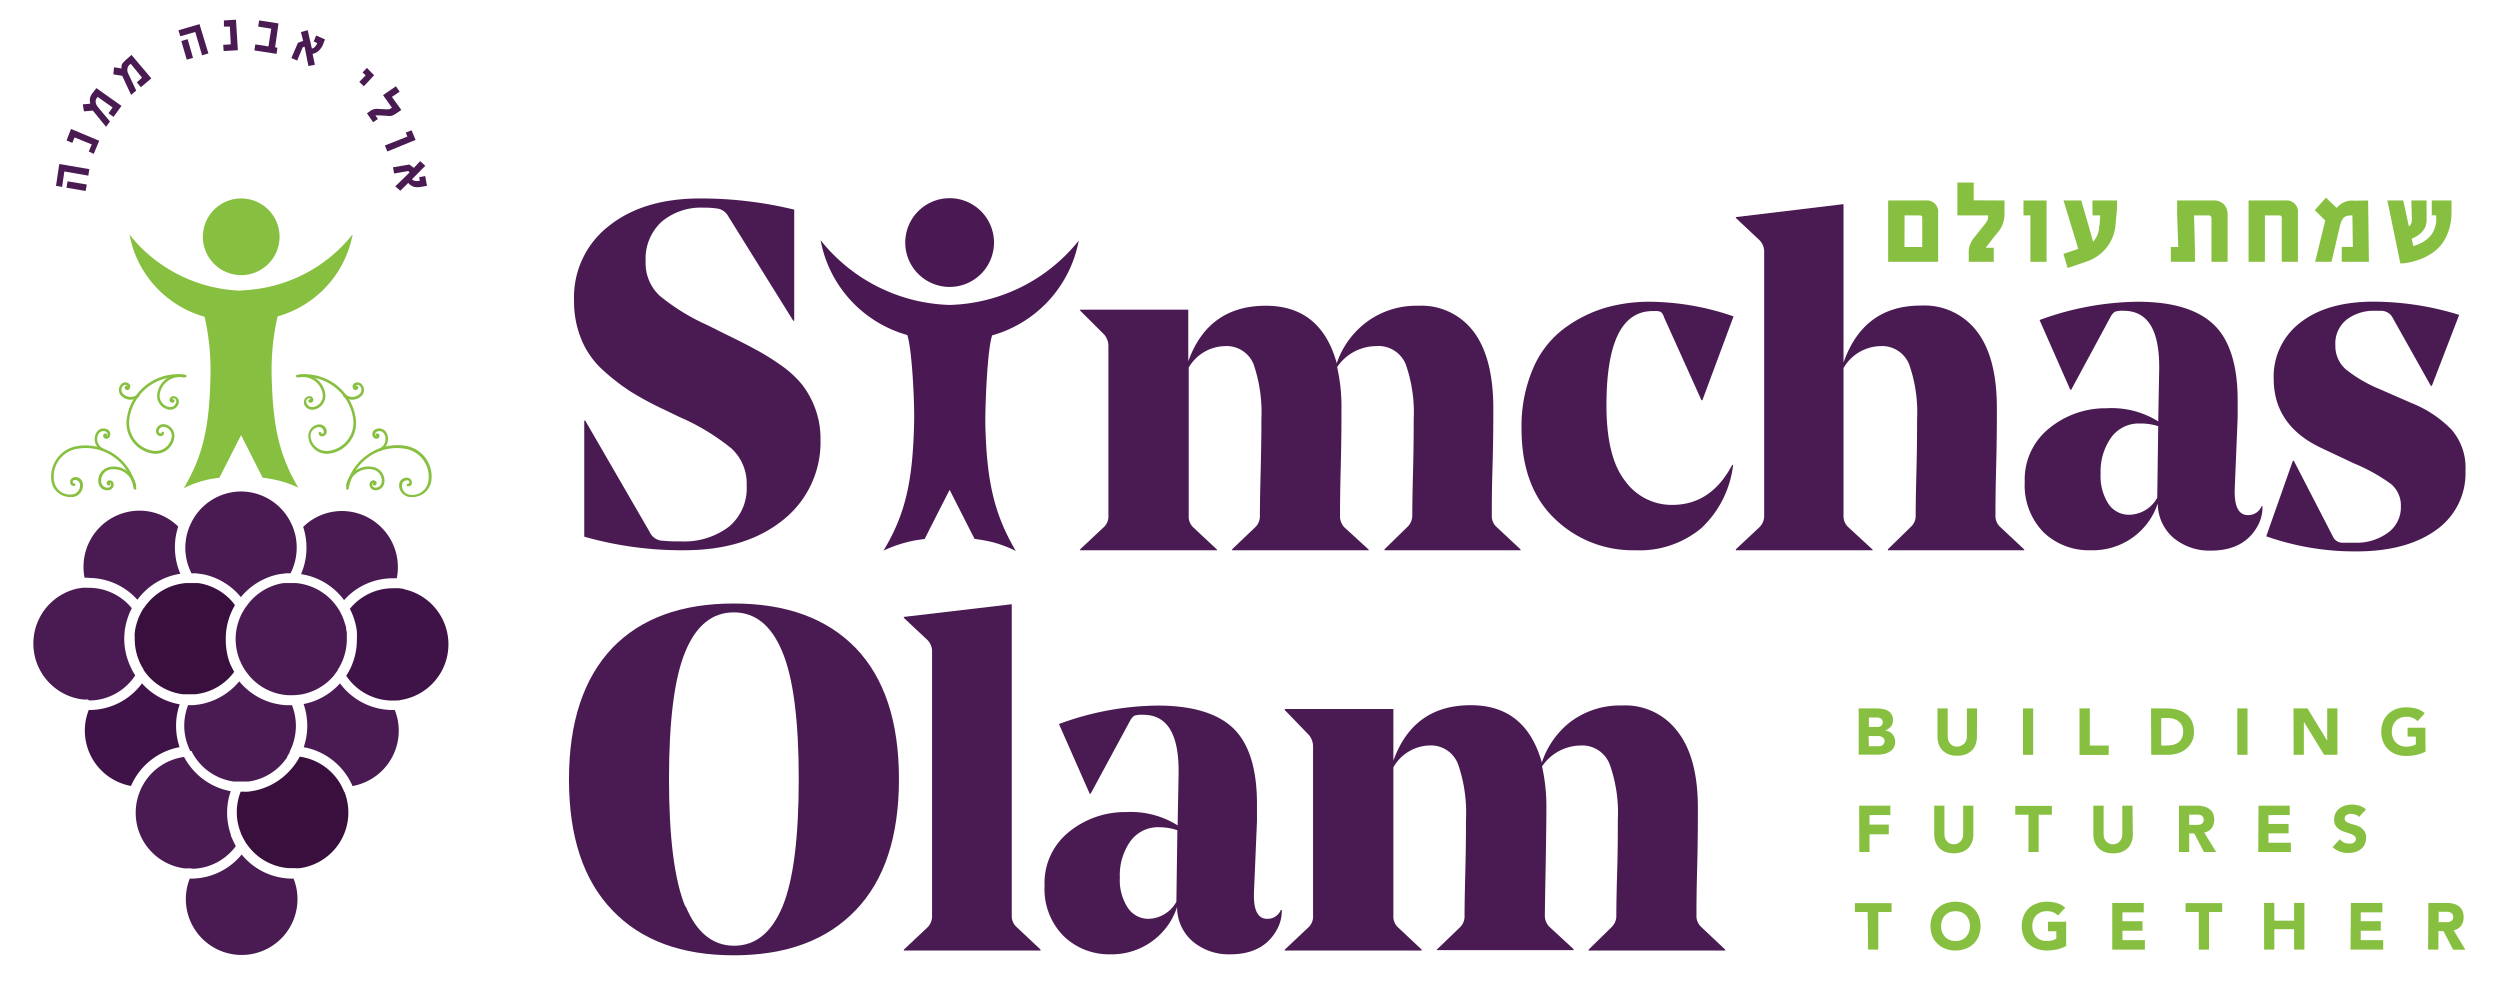 <svg id="Layer_1" data-name="Layer 1" xmlns="http://www.w3.org/2000/svg" viewBox="0 0 281.69 112.35"><defs><style>.cls-1{fill:#87c040;}.cls-2{fill:#4a1b52;}.cls-3{fill:#4a1852;}.cls-4{fill:#401348;}.cls-5{fill:#390f3d;}</style></defs><title>Simcahs Olam Logo</title><path class="cls-1" d="M27.18,32.75a16.71,16.71,0,0,1-12.59-6.32,11.88,11.88,0,0,0,8.46,9.26,26.7,26.7,0,0,1,.66,6.75c-.11,5.83-.9,9-3,12.56a12.09,12.09,0,0,1,2.89-1c.36-.07.75-.12,1.12-.17l.54-1.06,1.9-3.74,1.9,3.74.53,1.05c.6.08,1.18.18,1.73.31a12,12,0,0,1,2.29.82c-2.08-3.53-2.86-6.72-3-12.55a27.14,27.14,0,0,1,.67-6.75,11.88,11.88,0,0,0,8.46-9.25,16.74,16.74,0,0,1-12.6,6.32"/><path class="cls-1" d="M27.18,31a4.32,4.32,0,1,0-4.32-4.32A4.32,4.32,0,0,0,27.18,31"/><path class="cls-1" d="M11.53,50.77l-.08,0a1.5,1.5,0,0,1-.72-.88,1.45,1.45,0,0,1,.12-1.12.93.93,0,0,1,.55-.46,1,1,0,0,1,.71.07.61.61,0,0,1,.25.83.42.42,0,0,1-.57.18.32.32,0,0,1-.13-.43.25.25,0,0,1,.33-.09.14.14,0,0,1,.06.2.11.11,0,0,1-.08.07.15.15,0,0,0,.13-.07.29.29,0,0,0,0-.24.27.27,0,0,0-.15-.18.62.62,0,0,0-.48-.05.65.65,0,0,0-.38.31,1.17,1.17,0,0,0-.09.9,1.15,1.15,0,0,0,.57.69.16.16,0,0,1-.06.29"/><path class="cls-1" d="M8,56A2.13,2.13,0,0,1,5.8,54.27a3.5,3.5,0,0,1,2.85-4A5.82,5.82,0,0,1,15.36,55a.15.15,0,0,1-.12.17.15.15,0,0,1-.18-.12,5.47,5.47,0,0,0-2.25-3.56,5.41,5.41,0,0,0-4.11-.92,3.14,3.14,0,0,0-2.07,1.3,3.17,3.17,0,0,0-.53,2.39A1.82,1.82,0,0,0,8.21,55.7,1,1,0,0,0,9,54.53a.54.54,0,0,0-.62-.44.27.27,0,0,0-.17.1.28.28,0,0,0,0,.2.09.09,0,0,0,.11.07.15.15,0,0,1,.17.12.15.15,0,0,1-.12.17.38.38,0,0,1-.45-.31A.52.52,0,0,1,8,54a.58.58,0,0,1,.36-.23.88.88,0,0,1,.63.14.84.84,0,0,1,.34.55A1.33,1.33,0,0,1,8.26,56L8,56"/><path class="cls-1" d="M12.09,55.25a1,1,0,0,1-1-.82,1.58,1.58,0,0,1,1.28-1.82,2.5,2.5,0,0,1,1.91.43,2.54,2.54,0,0,1,1.05,1.65.16.16,0,0,1-.13.18.15.15,0,0,1-.17-.13,2.25,2.25,0,0,0-.92-1.46,2.3,2.3,0,0,0-1.69-.38,1.28,1.28,0,0,0-1,1.48.7.7,0,0,0,.8.56.43.43,0,0,0,.23-.14.4.4,0,0,0,.06-.26.15.15,0,0,0-.16-.12.17.17,0,0,1,.09.11.15.15,0,0,1-.12.17.25.25,0,0,1-.3-.2.32.32,0,0,1,.27-.37.44.44,0,0,1,.51.36.63.63,0,0,1-.11.48.65.65,0,0,1-.42.26l-.13,0"/><path class="cls-1" d="M42.86,50.77l.08,0a1.5,1.5,0,0,0,.72-.88,1.45,1.45,0,0,0-.12-1.12.9.9,0,0,0-.55-.46,1,1,0,0,0-.71.07.61.61,0,0,0-.25.83.42.42,0,0,0,.57.18.32.32,0,0,0,.13-.43.24.24,0,0,0-.33-.09.14.14,0,0,0-.06.2.11.11,0,0,0,.08.07.15.15,0,0,1-.13-.07.29.29,0,0,1,0-.24.3.3,0,0,1,.15-.18.64.64,0,0,1,.49-.05.63.63,0,0,1,.37.31,1.17,1.17,0,0,1,.09.9,1.15,1.15,0,0,1-.57.69.16.16,0,0,0-.06.21.15.15,0,0,0,.12.08"/><path class="cls-1" d="M46.42,56a2.13,2.13,0,0,0,2.17-1.76,3.5,3.5,0,0,0-2.84-4,5.77,5.77,0,0,0-4.34,1A5.71,5.71,0,0,0,39,55a.14.14,0,0,0,.12.17.14.14,0,0,0,.17-.12,5.5,5.5,0,0,1,6.37-4.48,3.12,3.12,0,0,1,2.06,1.3,3.22,3.22,0,0,1,.54,2.39,1.83,1.83,0,0,1-2.11,1.48,1,1,0,0,1-.83-1.17.51.51,0,0,1,.22-.35.52.52,0,0,1,.4-.09.27.27,0,0,1,.17.1.28.28,0,0,1,0,.2.08.08,0,0,1-.1.07.16.16,0,0,0-.18.12.15.15,0,0,0,.13.17.39.39,0,0,0,.45-.31.57.57,0,0,0-.1-.42.56.56,0,0,0-.36-.23.85.85,0,0,0-.62.14.82.82,0,0,0-.35.55A1.33,1.33,0,0,0,46.14,56l.28,0"/><path class="cls-1" d="M42.3,55.25a1,1,0,0,0,1-.82A1.57,1.57,0,0,0,42,52.61a2.55,2.55,0,0,0-3,2.08.16.16,0,0,0,.12.18.15.15,0,0,0,.17-.13,2.25,2.25,0,0,1,.92-1.46A2.31,2.31,0,0,1,42,52.9a1.28,1.28,0,0,1,1,1.48.7.7,0,0,1-.8.56A.43.43,0,0,1,42,54.8a.34.34,0,0,1-.05-.26.13.13,0,0,1,.15-.12.17.17,0,0,0-.09.11.15.15,0,0,0,.13.17.25.25,0,0,0,.29-.2.32.32,0,0,0-.27-.37.44.44,0,0,0-.51.36.63.63,0,0,0,.11.48.65.65,0,0,0,.42.26l.13,0"/><path class="cls-1" d="M15.7,44.57a.1.1,0,0,1,0,.07,1.46,1.46,0,0,1-1.05.4,1.47,1.47,0,0,1-1-.46.92.92,0,0,1-.25-.67.93.93,0,0,1,.29-.65.62.62,0,0,1,.87,0,.43.43,0,0,1,0,.6.31.31,0,0,1-.44,0,.25.25,0,0,1,0-.35.15.15,0,0,1,.21,0,.13.13,0,0,1,0,.1.12.12,0,0,0,0-.14.3.3,0,0,0-.22-.1.31.31,0,0,0-.22.09.57.57,0,0,0-.2.44.62.62,0,0,0,.17.46,1.13,1.13,0,0,0,.83.36,1.15,1.15,0,0,0,.84-.32.15.15,0,0,1,.21,0,.12.12,0,0,1,0,.14"/><path class="cls-1" d="M19.58,49.61a2.14,2.14,0,0,1-2.36,1.5,3.49,3.49,0,0,1-2.93-4,5.8,5.8,0,0,1,6.61-4.88.15.15,0,0,1,.12.17.16.16,0,0,1-.17.13,5.51,5.51,0,0,0-6.27,4.62,3.25,3.25,0,0,0,.59,2.38,3.21,3.21,0,0,0,2.1,1.26,1.83,1.83,0,0,0,2.07-1.54,1,1,0,0,0-.85-1.15.51.51,0,0,0-.4.09.6.6,0,0,0-.22.36.25.25,0,0,0,.05.19.23.23,0,0,0,.17.1.09.09,0,0,0,.11-.07.15.15,0,0,1,.16-.13.15.15,0,0,1,.13.17.39.39,0,0,1-.44.33.55.55,0,0,1-.47-.63.84.84,0,0,1,.33-.56.85.85,0,0,1,.62-.15,1.32,1.32,0,0,1,1.11,1.5l-.06.28"/><path class="cls-1" d="M20.14,45.45a1,1,0,0,1-1.1.71,1.58,1.58,0,0,1-1.32-1.79,2.55,2.55,0,0,1,2.91-2.15.15.15,0,1,1-.05.29A2.28,2.28,0,0,0,18,44.41a1.29,1.29,0,0,0,1.07,1.45.69.69,0,0,0,.79-.58.4.4,0,0,0-.06-.26.43.43,0,0,0-.23-.14.14.14,0,0,0-.16.12.13.13,0,0,1,.13,0,.15.15,0,0,1,.13.17.26.26,0,0,1-.29.21.32.32,0,0,1-.27-.37.44.44,0,0,1,.5-.37.64.64,0,0,1,.42.25.6.6,0,0,1,.12.48.51.51,0,0,1,0,.13"/><path class="cls-1" d="M38.67,44.57a.1.1,0,0,0,0,.07,1.49,1.49,0,0,0,2.09-.06.92.92,0,0,0,.25-.67.89.89,0,0,0-.29-.65.63.63,0,0,0-.87,0,.43.43,0,0,0,0,.6.31.31,0,0,0,.44,0,.25.25,0,0,0,0-.35.15.15,0,0,0-.21,0,.13.13,0,0,0,0,.1.12.12,0,0,1,0-.14.32.32,0,0,1,.22-.1.31.31,0,0,1,.22.09.57.57,0,0,1,.2.44.62.62,0,0,1-.17.46,1.13,1.13,0,0,1-.82.36,1.16,1.16,0,0,1-.85-.32.15.15,0,0,0-.21,0,.12.12,0,0,0,0,.14"/><path class="cls-1" d="M34.8,49.61a2.12,2.12,0,0,0,2.35,1.5,3.49,3.49,0,0,0,2.93-4,5.8,5.8,0,0,0-6.6-4.88.15.15,0,0,0-.13.17.16.16,0,0,0,.17.13,5.51,5.51,0,0,1,6.27,4.62,3.25,3.25,0,0,1-.59,2.38,3.21,3.21,0,0,1-2.1,1.26A1.83,1.83,0,0,1,35,49.28a1,1,0,0,1,.85-1.15.5.5,0,0,1,.4.09.6.6,0,0,1,.22.36.25.25,0,0,1,0,.19.23.23,0,0,1-.17.1.08.08,0,0,1-.1-.07.16.16,0,0,0-.17-.13.16.16,0,0,0-.13.17.4.4,0,0,0,.45.33.55.55,0,0,0,.36-.22.51.51,0,0,0,.1-.41.84.84,0,0,0-.33-.56.85.85,0,0,0-.62-.15,1.32,1.32,0,0,0-1.11,1.5,2.86,2.86,0,0,0,.07.28"/><path class="cls-1" d="M34.23,45.45a1,1,0,0,0,1.1.71,1.58,1.58,0,0,0,1.32-1.79,2.55,2.55,0,0,0-2.91-2.15.14.14,0,0,0-.12.17.14.14,0,0,0,.17.12,2.26,2.26,0,0,1,2.57,1.9,1.29,1.29,0,0,1-1.07,1.45.69.69,0,0,1-.79-.58.36.36,0,0,1,.07-.26.37.37,0,0,1,.22-.14A.14.14,0,0,1,35,45a.13.13,0,0,0-.13,0,.15.15,0,0,0-.13.17.26.26,0,0,0,.29.21.32.32,0,0,0,.27-.37.43.43,0,0,0-.5-.37.64.64,0,0,0-.42.25.6.6,0,0,0-.12.48.51.51,0,0,0,0,.13"/><path class="cls-1" d="M218.38,24.06V29.5h-5.63V22.59h4.18A1.29,1.29,0,0,1,218.38,24.06Zm-3.79,3.77h2V24.55c0-.19-.08-.28-.25-.28h-1.74Z"/><path class="cls-1" d="M225.86,22.59V24.1a3.3,3.3,0,0,1-.18,1.1,3,3,0,0,1-.55.95l-.32.39-.38.48-.37.48c-.12.16-.22.29-.3.41h.89V29.5h-2.82c0-.14,0-.31,0-.52s0-.43,0-.66a2.17,2.17,0,0,1,.16-.78,2.62,2.62,0,0,1,.47-.79l1.23-1.55a1.5,1.5,0,0,0,.27-.44,1.3,1.3,0,0,0,.06-.49h-3.47v-3.7h1.84v2Z"/><path class="cls-1" d="M230.6,22.59V29.5h-1.82V24.27H228V22.59Z"/><path class="cls-1" d="M235.76,22.59h2.78v.9l-.15,1.56a4.77,4.77,0,0,1-3.32,4.43l-2.1.72-.47-1.59,1.67-.57-1.66-5.45h2l1.34,4.64a2.66,2.66,0,0,0,.66-1.41c0-.08,0-.25.06-.5s0-.61.09-1.05h-.88Z"/><path class="cls-1" d="M251,24.32V29.5h-1.82V24.63c0-.24-.11-.36-.32-.36h-1.64l.1,3.88V29.5H244.6V27.83h.84l-.13-3.61V22.59h4.05a1.6,1.6,0,0,1,1.21.41A1.85,1.85,0,0,1,251,24.32Z"/><path class="cls-1" d="M258.92,24.06V29.5H257.1V24.58c0-.21-.09-.31-.27-.31H255.2V29.5h-1.84V22.59h4.12A1.29,1.29,0,0,1,258.92,24.06Z"/><path class="cls-1" d="M266.83,22.59l.09,6.91h-3.06V27.82h1.25l-.05-3.54h-.23a1.4,1.4,0,0,0-.49.08.9.9,0,0,0-.33.25,1.59,1.59,0,0,0-.23.43,5,5,0,0,0-.17.6l-.9,3.86h-1.85L262,24.85l-1.18-1.17,1.26-1.41,1.21,1.16a2.61,2.61,0,0,1,.46-.43,2.17,2.17,0,0,1,.5-.26,2,2,0,0,1,.53-.13,3.69,3.69,0,0,1,.58,0Z"/><path class="cls-1" d="M276.23,22.59v1.2a7.49,7.49,0,0,1-.07,1.09,6.46,6.46,0,0,1-.22,1,5.56,5.56,0,0,1-.7,1.47,4.54,4.54,0,0,1-1.14,1.13,5.89,5.89,0,0,1-.7.42,6,6,0,0,1-.81.35q-.43.15-.9.27a7.85,7.85,0,0,1-1,.16l-.23,0L269,22.59h1.79l.63,2.92a.74.74,0,0,0,.18-.17.64.64,0,0,0,.1-.22,1.08,1.08,0,0,0,.05-.28,2.79,2.79,0,0,0,0-.41l-.05-1.84h1.72v1.54c0,.08,0,.19,0,.31s0,.24,0,.38,0,.26-.05.39a1.62,1.62,0,0,1-.09.35A1.88,1.88,0,0,1,273,26a1.78,1.78,0,0,1-.32.35,3.13,3.13,0,0,1-.42.29c-.16.09-.33.17-.52.26l.18.82a4.19,4.19,0,0,0,1.54-.76,2.67,2.67,0,0,0,.9-1.34,2.79,2.79,0,0,0,.14-.66,4.68,4.68,0,0,0,0-.64v-.06H274V22.59Z"/><path class="cls-2" d="M92.45,49.53a11.17,11.17,0,0,1-4.22,9.06Q84,62,77.08,62a40.14,40.14,0,0,1-11.25-1.53V47.39h.11L73.18,59.9a1.73,1.73,0,0,0,1.21,1A17.35,17.35,0,0,0,76.7,61a8.34,8.34,0,0,0,5.43-1.65,5.63,5.63,0,0,0,2-4.66,5.36,5.36,0,0,0-1.7-4.15A25,25,0,0,0,76.59,47l-1.7-.82a36.53,36.53,0,0,1-3.74-2A23.35,23.35,0,0,1,68,41.76a9.56,9.56,0,0,1-2.47-3.46,11.24,11.24,0,0,1-.85-4.47,10.15,10.15,0,0,1,3.89-8.34q3.9-3.14,10.38-3.13a44.75,44.75,0,0,1,10.54,1.26V36.14h-.11L82,24.28a1.64,1.64,0,0,0-1.1-.77,9.52,9.52,0,0,0-1.59-.11A6.87,6.87,0,0,0,74.53,25a5.66,5.66,0,0,0-1.78,4.45,5,5,0,0,0,1.61,3.9,23.85,23.85,0,0,0,5.36,3.29l2,1c1.43.69,2.56,1.27,3.4,1.73A25.83,25.83,0,0,1,88,41.16a11.5,11.5,0,0,1,2.41,2.22,10.21,10.21,0,0,1,1.46,2.69A9.75,9.75,0,0,1,92.45,49.53Z"/><path class="cls-2" d="M168.26,46c0,1.42,0,3.64-.09,6.64s-.08,4.81-.08,5.43a1.68,1.68,0,0,0,.55,1.32l2.69,2.52V62H156v-.11l2.58-2.52a1.77,1.77,0,0,0,.55-1.26c0-.15,0-1.74.08-4.78s.08-5.07.08-6.09a16.36,16.36,0,0,0-.9-6.2A3.32,3.32,0,0,0,155,39a5.35,5.35,0,0,0-4.34,2.36,19.81,19.81,0,0,1,.49,4.67c0,1.31,0,3.5-.08,6.56s-.08,4.89-.08,5.51a1.78,1.78,0,0,0,.49,1.32l2.75,2.52V62H138.83v-.11l2.64-2.52a1.7,1.7,0,0,0,.49-1.26c0-.11,0-1.7.08-4.75s.09-5.1.09-6.12a16.84,16.84,0,0,0-.88-6.2A3.27,3.27,0,0,0,138,39a4.82,4.82,0,0,0-4.06,2.42V58.09a1.67,1.67,0,0,0,.5,1.32l2.69,2.52V62H121.71v-.11l2.69-2.52a1.66,1.66,0,0,0,.49-1.32v-19a2,2,0,0,0-.49-1.37L121.71,35v-.11h12.18v5.82q2.25-6.25,8.73-6.26,6.21,0,8,6.48a9.69,9.69,0,0,1,3.4-4.67,9.38,9.38,0,0,1,5.77-1.81,7.37,7.37,0,0,1,6.31,3C167.52,39.37,168.26,42.25,168.26,46Z"/><path class="cls-2" d="M184.23,62a12.62,12.62,0,0,1-9.06-3.56q-3.73-3.57-3.73-10.16a16.53,16.53,0,0,1,1.26-6.67,11,11,0,0,1,3.41-4.5,15,15,0,0,1,4.63-2.39A18,18,0,0,1,186,34a29.46,29.46,0,0,1,9.33,1.65l-3.51,9.44h-.11l-4.23-9.38a1.12,1.12,0,0,0-.33-.55,1.25,1.25,0,0,0-.66-.11h-.27q-5.22,0-5.21,10.65,0,5.82,2.11,8.5a6.46,6.46,0,0,0,5.3,2.69q4.38,0,6.75-4.5h.11a11.6,11.6,0,0,1-3.57,7.11A10.86,10.86,0,0,1,184.23,62Z"/><path class="cls-2" d="M225,46c0,1.31,0,3.5-.08,6.56s-.08,4.89-.08,5.51a1.68,1.68,0,0,0,.55,1.32l2.69,2.52V62H212.72v-.11l2.58-2.52a1.64,1.64,0,0,0,.55-1.26c0-.11,0-1.7.08-4.75s.08-5.1.08-6.12a16.36,16.36,0,0,0-.9-6.2A3.29,3.29,0,0,0,211.84,39a4.93,4.93,0,0,0-4.12,2.47V58.09a1.68,1.68,0,0,0,.55,1.32L211,61.93V62H195.59v-.11l2.69-2.52a1.79,1.79,0,0,0,.5-1.32V28.46a1.86,1.86,0,0,0-.5-1.37l-2.69-2.53v-.1L207.72,23V40.86q2.25-6.44,8.73-6.43a7.44,7.44,0,0,1,6.37,3C224.28,39.37,225,42.25,225,46Z"/><path class="cls-2" d="M252.13,45.08c0,.22,0,.6,0,1.13s0,.81,0,.85l-.32,7.79c-.11,2.13.38,3.19,1.48,3.19a1.63,1.63,0,0,0,1.54-1h.1a4.43,4.43,0,0,1-.43,2c-1,2-2.79,3-5.38,3a6.34,6.34,0,0,1-4.18-1.4,5.13,5.13,0,0,1-1.81-3.92A7.69,7.69,0,0,1,235.61,62a7.41,7.41,0,0,1-5.33-2,7.56,7.56,0,0,1-2.14-5.69,7.37,7.37,0,0,1,2.77-6.06A10,10,0,0,1,237.36,46a9.9,9.9,0,0,1,5.82,1.48l.11-5.88v-.27c0-4.21-1.33-6.31-4-6.31a2.56,2.56,0,0,0-1,.11,1.62,1.62,0,0,0-.47.55l-4.44,8.23h-.11l-3.46-7.85A32.86,32.86,0,0,1,240.88,34c3.88,0,6.71.85,8.51,2.53S252.13,41.09,252.13,45.08Zm-11,2.64a3.82,3.82,0,0,0-3.26,1.59,6.6,6.6,0,0,0-1.18,4.06,5.71,5.71,0,0,0,.9,3.43A2.76,2.76,0,0,0,239.94,58a3.67,3.67,0,0,0,3.13-1.92v-.06l.11-8A6.35,6.35,0,0,0,241.15,47.72Z"/><path class="cls-2" d="M270.52,57.05a3.14,3.14,0,0,0-1.13-2.53,20.13,20.13,0,0,0-4.14-2.3l-3.73-1.76q-5.32-2.52-5.33-7.79a7.63,7.63,0,0,1,3-6.32c2-1.57,4.76-2.36,8.23-2.36a32.84,32.84,0,0,1,9.67,1.49l-3.08,8h-.11l-4.28-7.63a1.46,1.46,0,0,0-1.26-.83h-.77a5,5,0,0,0-3.19,1,3.42,3.42,0,0,0-1.26,2.86,3.51,3.51,0,0,0,1.18,2.74,15.76,15.76,0,0,0,3.87,2.25l3.52,1.54a13,13,0,0,1,4.52,3,6.53,6.53,0,0,1,1.57,4.61,7.81,7.81,0,0,1-3.35,6.73q-3.35,2.39-9,2.38a30,30,0,0,1-10.1-1.7l3-8.51h.11l4.39,8.51a1.18,1.18,0,0,0,1.16.72h1.26a6,6,0,0,0,3.76-1.1A3.52,3.52,0,0,0,270.52,57.05Z"/><path class="cls-2" d="M69,73Q73.83,68,82.68,68T96.4,73q4.89,5.07,4.89,14.79T96.4,102.57q-4.87,5.07-13.72,5.07T69,102.57q-4.89-5.08-4.89-14.74T69,73Zm8.26,29.12q1.84,4.44,5.46,4.44t5.46-4.44Q90,97.71,90,87.77T88.14,73.42Q86.31,69,82.68,69t-5.46,4.42q-1.84,4.42-1.84,14.35T77.22,102.16Z"/><path class="cls-2" d="M114,68.08v35.06a1.68,1.68,0,0,0,.55,1.32l2.69,2.53v.11H101.84V107l2.69-2.53a1.78,1.78,0,0,0,.49-1.32V73.51a1.85,1.85,0,0,0-.49-1.37l-2.69-2.52v-.11Z"/><path class="cls-2" d="M141.63,90.57c0,.22,0,.6,0,1.13s0,.81,0,.85l-.33,7.79c-.11,2.13.38,3.19,1.48,3.19a1.62,1.62,0,0,0,1.54-1h.11a4.43,4.43,0,0,1-.44,2q-1.49,3-5.38,3a6.3,6.3,0,0,1-4.17-1.41,5.07,5.07,0,0,1-1.81-3.92,7.74,7.74,0,0,1-7.47,5.33,7.37,7.37,0,0,1-5.32-2.06,7.52,7.52,0,0,1-2.14-5.69,7.34,7.34,0,0,1,2.77-6.06,10,10,0,0,1,6.45-2.22A9.9,9.9,0,0,1,132.69,93l.11-5.87v-.28q0-6.32-4-6.31a2.59,2.59,0,0,0-1,.11,1.62,1.62,0,0,0-.46.55l-4.45,8.23h-.11l-3.46-7.85a32.88,32.88,0,0,1,11.09-2.08q5.82,0,8.51,2.52C140.72,83.73,141.63,86.59,141.63,90.57Zm-11,2.64a3.84,3.84,0,0,0-3.27,1.59,6.6,6.6,0,0,0-1.18,4.06,5.71,5.71,0,0,0,.9,3.43,2.78,2.78,0,0,0,2.34,1.24,3.7,3.7,0,0,0,3.13-1.92v-.06l.11-8A6.39,6.39,0,0,0,130.66,93.21Z"/><path class="cls-2" d="M191.31,91.07c0,1.42,0,3.64-.08,6.64s-.08,4.81-.08,5.43a1.68,1.68,0,0,0,.55,1.32l2.68,2.53v.11H179V107l2.58-2.53a1.74,1.74,0,0,0,.54-1.26c0-.15,0-1.74.09-4.78s.08-5.07.08-6.09a16.16,16.16,0,0,0-.91-6.2A3.31,3.31,0,0,0,178.08,84a5.33,5.33,0,0,0-4.33,2.36,20.41,20.41,0,0,1,.49,4.67q0,2-.08,6.56c-.06,3.05-.09,4.89-.09,5.51a1.79,1.79,0,0,0,.5,1.32l2.74,2.53v.11H161.89V107l2.63-2.53a1.71,1.71,0,0,0,.5-1.26c0-.11,0-1.69.08-4.75s.08-5.1.08-6.12a16.66,16.66,0,0,0-.88-6.2A3.26,3.26,0,0,0,161,84,4.82,4.82,0,0,0,157,86.46v16.68a1.66,1.66,0,0,0,.49,1.32l2.69,2.53v.11H144.76V107l2.69-2.53a1.67,1.67,0,0,0,.5-1.32v-19a2,2,0,0,0-.5-1.37L144.76,80v-.11H157v5.82q2.25-6.26,8.73-6.25,6.19,0,8,6.47A9.56,9.56,0,0,1,177,81.3a9.31,9.31,0,0,1,5.76-1.81,7.35,7.35,0,0,1,6.31,3Q191.32,85.42,191.31,91.07Z"/><path class="cls-3" d="M107,34.36a19.29,19.29,0,0,1-14.54-7.3,13.7,13.7,0,0,0,9.77,10.69c.53,1.57.82,7.44.77,9.79-.14,6.73-1,10.43-3.45,14.5a14.87,14.87,0,0,1,3.34-1.11c.41-.08.86-.14,1.3-.2l.61-1.22,2.2-4.32,2.19,4.32.62,1.21a19.56,19.56,0,0,1,2,.36,13.93,13.93,0,0,1,2.65,1c-2.4-4.08-3.31-7.77-3.44-14.49,0-2.36.24-8.22.77-9.8a13.72,13.72,0,0,0,9.76-10.68A19.3,19.3,0,0,1,107,34.36"/><path class="cls-3" d="M107,32.33a5,5,0,1,0-5-5,5,5,0,0,0,5,5"/><path class="cls-1" d="M209.43,79.82h1.95a5.19,5.19,0,0,1,.68.05,2,2,0,0,1,.62.19,1.15,1.15,0,0,1,.61,1.09,1.09,1.09,0,0,1-.25.74,1.32,1.32,0,0,1-.65.41v0a1.43,1.43,0,0,1,.47.14,1.09,1.09,0,0,1,.36.28,1.14,1.14,0,0,1,.23.38,1.28,1.28,0,0,1,.09.48,1.27,1.27,0,0,1-.18.69,1.38,1.38,0,0,1-.46.44,1.93,1.93,0,0,1-.63.25,4.15,4.15,0,0,1-.7.07h-2.14Zm1.15,2.09h.84a1.15,1.15,0,0,0,.26,0,.79.79,0,0,0,.23-.09.58.58,0,0,0,.17-.18.54.54,0,0,0,.06-.27.5.5,0,0,0-.07-.27.55.55,0,0,0-.18-.16.92.92,0,0,0-.25-.09l-.27,0h-.79Zm0,2.17h1l.27,0a.66.66,0,0,0,.24-.11.47.47,0,0,0,.18-.19.52.52,0,0,0,.07-.29.49.49,0,0,0-.09-.3.66.66,0,0,0-.23-.17,1,1,0,0,0-.3-.08,1.67,1.67,0,0,0-.31,0h-.87Z"/><path class="cls-1" d="M222.75,83a2.39,2.39,0,0,1-.14.86,1.88,1.88,0,0,1-.41.68,2.06,2.06,0,0,1-.69.45,2.59,2.59,0,0,1-.95.16,2.54,2.54,0,0,1-1-.16,1.88,1.88,0,0,1-.69-.45,1.77,1.77,0,0,1-.42-.68,2.39,2.39,0,0,1-.14-.86V79.82h1.15V83a1.33,1.33,0,0,0,.08.45,1,1,0,0,0,.22.36.86.86,0,0,0,.33.23,1,1,0,0,0,.43.09A1,1,0,0,0,221,84a1,1,0,0,0,.33-.23,1.28,1.28,0,0,0,.22-.36,1.33,1.33,0,0,0,.07-.45V79.82h1.15Z"/><path class="cls-1" d="M227.94,79.82h1.15v5.23h-1.15Z"/><path class="cls-1" d="M234.31,79.82h1.16V84h2.13v1.06h-3.29Z"/><path class="cls-1" d="M242.37,79.82h1.72a5.19,5.19,0,0,1,1.2.14,2.86,2.86,0,0,1,1,.46,2.31,2.31,0,0,1,.67.81,2.82,2.82,0,0,1,.25,1.22,2.49,2.49,0,0,1-.24,1.12,2.45,2.45,0,0,1-.65.81,2.74,2.74,0,0,1-.94.5,3.68,3.68,0,0,1-1.11.17h-1.88ZM243.52,84h.6a3.5,3.5,0,0,0,.74-.08,1.78,1.78,0,0,0,.59-.27,1.33,1.33,0,0,0,.4-.5,1.82,1.82,0,0,0,.14-.75,1.57,1.57,0,0,0-.14-.67,1.35,1.35,0,0,0-.39-.46,1.52,1.52,0,0,0-.57-.28,2.61,2.61,0,0,0-.69-.09h-.68Z"/><path class="cls-1" d="M252.09,79.82h1.15v5.23h-1.15Z"/><path class="cls-1" d="M258.42,79.82H260l2.22,3.64h0V79.82h1.15v5.23h-1.5l-2.28-3.72h0v3.72h-1.15Z"/><path class="cls-1" d="M273.3,84.68a3.74,3.74,0,0,1-1.06.38,5.35,5.35,0,0,1-1.13.12A3.15,3.15,0,0,1,270,85a2.52,2.52,0,0,1-.89-.55,2.4,2.4,0,0,1-.59-.87,3.17,3.17,0,0,1,0-2.27,2.4,2.4,0,0,1,.59-.87,2.52,2.52,0,0,1,.89-.55,3.15,3.15,0,0,1,1.13-.19,4.16,4.16,0,0,1,1.15.15,2.31,2.31,0,0,1,.93.52l-.81.89a1.7,1.7,0,0,0-.53-.37,2,2,0,0,0-.74-.13,1.78,1.78,0,0,0-.67.13,1.41,1.41,0,0,0-.51.35,1.53,1.53,0,0,0-.33.53,1.91,1.91,0,0,0-.12.68,1.81,1.81,0,0,0,.12.67,1.44,1.44,0,0,0,.33.53,1.41,1.41,0,0,0,.51.35,1.6,1.6,0,0,0,.67.13,2.08,2.08,0,0,0,.65-.09,1.82,1.82,0,0,0,.43-.17V83h-.93V82h2Z"/><path class="cls-1" d="M209.48,90.78H213v1.06h-2.35v1.07h2.17V94h-2.17v2h-1.15Z"/><path class="cls-1" d="M222.35,94a2.63,2.63,0,0,1-.14.86,2.16,2.16,0,0,1-.42.68,1.88,1.88,0,0,1-.69.45,2.93,2.93,0,0,1-1.91,0,1.88,1.88,0,0,1-.69-.45,2,2,0,0,1-.42-.68,2.63,2.63,0,0,1-.14-.86V90.78h1.15V94a1.33,1.33,0,0,0,.08.45,1.13,1.13,0,0,0,.22.36.86.86,0,0,0,.33.23,1,1,0,0,0,.43.09,1,1,0,0,0,.42-.09.86.86,0,0,0,.33-.23,1.19,1.19,0,0,0,.3-.81V90.78h1.15Z"/><path class="cls-1" d="M228.56,91.8h-1.49v-1h4.13v1h-1.49V96h-1.15Z"/><path class="cls-1" d="M240.32,94a2.39,2.39,0,0,1-.14.86,1.85,1.85,0,0,1-.42.68,1.88,1.88,0,0,1-.69.45,2.52,2.52,0,0,1-.95.16,2.61,2.61,0,0,1-1-.16,2.06,2.06,0,0,1-.69-.45,2.16,2.16,0,0,1-.42-.68,2.63,2.63,0,0,1-.14-.86V90.78h1.16V94a1.33,1.33,0,0,0,.07.45,1.65,1.65,0,0,0,.22.36.89.89,0,0,0,.34.23,1,1,0,0,0,.42.09,1,1,0,0,0,.42-.09.86.86,0,0,0,.33-.23,1.13,1.13,0,0,0,.22-.36,1.33,1.33,0,0,0,.08-.45V90.78h1.15Z"/><path class="cls-1" d="M245.52,90.78h2a3.69,3.69,0,0,1,.76.08,1.73,1.73,0,0,1,.62.26,1.25,1.25,0,0,1,.43.48,1.63,1.63,0,0,1,.16.77,1.55,1.55,0,0,1-.29.94,1.28,1.28,0,0,1-.84.49L249.71,96h-1.38l-1.09-2.09h-.57V96h-1.15Zm1.15,2.16h1a1.42,1.42,0,0,0,.31-.06.58.58,0,0,0,.23-.18.54.54,0,0,0,.09-.33.53.53,0,0,0-.08-.32.49.49,0,0,0-.2-.18.89.89,0,0,0-.29-.08,1.73,1.73,0,0,0-.32,0h-.75Z"/><path class="cls-1" d="M254.48,90.78H258v1.06h-2.4v1h2.27v1.06h-2.27v1.06h2.53V96h-3.68Z"/><path class="cls-1" d="M265.8,92.06a.74.74,0,0,0-.38-.26,1.29,1.29,0,0,0-.45-.09,1.15,1.15,0,0,0-.26,0,1.06,1.06,0,0,0-.25.09.52.52,0,0,0-.19.17.41.41,0,0,0-.08.25.4.4,0,0,0,.18.36,1.89,1.89,0,0,0,.45.22l.58.17a3,3,0,0,1,.58.25,1.54,1.54,0,0,1,.44.44,1.29,1.29,0,0,1,.18.73,1.81,1.81,0,0,1-.16.76,1.56,1.56,0,0,1-.44.54,2,2,0,0,1-.65.32,2.76,2.76,0,0,1-.77.1,2.61,2.61,0,0,1-.94-.16,2.32,2.32,0,0,1-.81-.5l.82-.9a1.14,1.14,0,0,0,.44.37,1.39,1.39,0,0,0,.56.13,1.35,1.35,0,0,0,.28,0,.67.67,0,0,0,.26-.1.52.52,0,0,0,.19-.17.45.45,0,0,0,.07-.24.43.43,0,0,0-.18-.37,1.65,1.65,0,0,0-.46-.23l-.59-.2a2.41,2.41,0,0,1-.59-.26,1.39,1.39,0,0,1-.45-.42,1.23,1.23,0,0,1-.18-.7,1.58,1.58,0,0,1,.16-.74,1.54,1.54,0,0,1,.45-.53,1.71,1.71,0,0,1,.63-.32,2.39,2.39,0,0,1,.75-.11,3.08,3.08,0,0,1,.86.12,2.18,2.18,0,0,1,.74.42Z"/><path class="cls-1" d="M210.44,102.76H209v-1h4.14v1h-1.5V107h-1.15Z"/><path class="cls-1" d="M217.52,104.35a3,3,0,0,1,.21-1.14,2.4,2.4,0,0,1,.59-.86,2.47,2.47,0,0,1,.89-.55,3.19,3.19,0,0,1,1.13-.2,3.15,3.15,0,0,1,1.13.2,2.47,2.47,0,0,1,.89.55,2.4,2.4,0,0,1,.59.86,3.2,3.2,0,0,1,0,2.28,2.4,2.4,0,0,1-.59.86,2.47,2.47,0,0,1-.89.55,3.15,3.15,0,0,1-1.13.2,3.19,3.19,0,0,1-1.13-.2,2.47,2.47,0,0,1-.89-.55,2.4,2.4,0,0,1-.59-.86A3,3,0,0,1,217.52,104.35Zm1.2,0a1.87,1.87,0,0,0,.11.68,1.69,1.69,0,0,0,.33.53,1.54,1.54,0,0,0,.51.35,1.93,1.93,0,0,0,1.34,0,1.54,1.54,0,0,0,.51-.35,1.69,1.69,0,0,0,.33-.53,1.87,1.87,0,0,0,.11-.68,1.81,1.81,0,0,0-.11-.67,1.63,1.63,0,0,0-.33-.54,1.54,1.54,0,0,0-.51-.35,1.93,1.93,0,0,0-1.34,0,1.54,1.54,0,0,0-.51.35,1.63,1.63,0,0,0-.33.54A1.81,1.81,0,0,0,218.72,104.35Z"/><path class="cls-1" d="M232.81,106.59a4.24,4.24,0,0,1-1.06.39,5.35,5.35,0,0,1-1.13.12,3.15,3.15,0,0,1-1.13-.2,2.43,2.43,0,0,1-.9-.55,2.38,2.38,0,0,1-.58-.86,3.2,3.2,0,0,1,0-2.28,2.38,2.38,0,0,1,.58-.86,2.43,2.43,0,0,1,.9-.55,3.15,3.15,0,0,1,1.13-.2,4.2,4.2,0,0,1,1.15.16,2.26,2.26,0,0,1,.93.52l-.82.88a1.64,1.64,0,0,0-.53-.37,1.92,1.92,0,0,0-.73-.12,1.78,1.78,0,0,0-.67.12,1.7,1.7,0,0,0-.52.35,1.46,1.46,0,0,0-.32.54,1.81,1.81,0,0,0-.12.67,1.87,1.87,0,0,0,.12.68,1.51,1.51,0,0,0,.32.53,1.7,1.7,0,0,0,.52.35,1.78,1.78,0,0,0,.67.12,2.38,2.38,0,0,0,.64-.08,2.46,2.46,0,0,0,.44-.18v-.84h-.94v-1.07h2.05Z"/><path class="cls-1" d="M238,101.74h3.55v1.06h-2.4v1h2.26v1.07h-2.26v1.06h2.53V107H238Z"/><path class="cls-1" d="M247.75,102.76h-1.49v-1h4.13v1H248.9V107h-1.15Z"/><path class="cls-1" d="M255.11,101.74h1.15v2h2.23v-2h1.16V107h-1.16V104.7h-2.23V107h-1.15Z"/><path class="cls-1" d="M264.89,101.74h3.55v1.06H266v1h2.26v1.07H266v1.06h2.53V107h-3.68Z"/><path class="cls-1" d="M273.62,101.74h2a3.61,3.61,0,0,1,.75.07,2,2,0,0,1,.63.26,1.36,1.36,0,0,1,.43.49,1.61,1.61,0,0,1,.16.76,1.58,1.58,0,0,1-.29,1,1.32,1.32,0,0,1-.84.49l1.33,2.2h-1.38l-1.09-2.09h-.57V107h-1.16Zm1.16,2.16h1a1.07,1.07,0,0,0,.32-.07.48.48,0,0,0,.23-.17.54.54,0,0,0,.09-.33.51.51,0,0,0-.08-.32.49.49,0,0,0-.2-.18,1.23,1.23,0,0,0-.29-.09l-.32,0h-.75Z"/><path class="cls-4" d="M20.24,84.2a7.44,7.44,0,0,1-.4-2.42,7.23,7.23,0,0,1,.41-2.42A7.35,7.35,0,0,1,16,77,7.38,7.38,0,0,1,10,80h0a6.34,6.34,0,0,0,4.76,8.56,7.45,7.45,0,0,1,5.5-4.38Z"/><path class="cls-2" d="M44.24,80a7.38,7.38,0,0,1-5.93-3,7.4,7.4,0,0,1-4.1,2.33,7.57,7.57,0,0,1,.41,2.44,7.44,7.44,0,0,1-.4,2.42,7.43,7.43,0,0,1,5.5,4.38,6.34,6.34,0,0,0,5.21-6.24A6.24,6.24,0,0,0,44.48,80Z"/><path class="cls-2" d="M32.93,99a7.36,7.36,0,0,1-5.7-2.72A7.36,7.36,0,0,1,21.53,99h-.15a6.29,6.29,0,1,0,11.7,0Z"/><path class="cls-2" d="M21.53,97.88l.43,0a6.27,6.27,0,0,0,4.61-2.54L26.4,95c-.09-.17-.17-.35-.25-.53S26,94.15,26,94a7.38,7.38,0,0,1,0-4.85,7.42,7.42,0,0,1-4.19-2.34c-.13-.14-.25-.29-.37-.44s-.23-.31-.34-.47-.25-.4-.36-.61a6.3,6.3,0,0,0-4.77,3.42,5.38,5.38,0,0,0-.24.55,5.1,5.1,0,0,0-.19.55,6.4,6.4,0,0,0-.25,1.76,6.31,6.31,0,0,0,5.46,6.27,4.07,4.07,0,0,0,.61,0l.22,0Z"/><path class="cls-5" d="M38.79,89.23c-.08-.19-.16-.37-.25-.55a6.28,6.28,0,0,0-4.77-3.42c-.11.21-.23.41-.36.61s-.22.32-.34.47-.24.3-.37.44a7.36,7.36,0,0,1-4.19,2.34L28,89.2a5.49,5.49,0,0,1-.58,0h-.3a6.33,6.33,0,0,0-.44,2.31,6.18,6.18,0,0,0,.45,2.32c0,.11.09.22.14.34l.1.21c.07.14.15.27.22.39l.11.19c.08.11.15.22.23.32a6.29,6.29,0,0,0,4.61,2.54l.43,0,.22,0a4.07,4.07,0,0,0,.61,0,6.33,6.33,0,0,0,5.21-8,5.05,5.05,0,0,0-.18-.55Z"/><path class="cls-2" d="M21.62,84.64s0,0,0,.07c.09.18.19.34.29.51l.05.08c.12.17.24.34.37.5a6.29,6.29,0,0,0,4,2.26l.41,0h.84l.42,0a6.21,6.21,0,0,0,4-2.26,4.62,4.62,0,0,0,.37-.5.56.56,0,0,1,0-.08,4.29,4.29,0,0,0,.29-.5l0-.08c.09-.18.17-.36.25-.55a6.5,6.5,0,0,0,.43-2.31,6.38,6.38,0,0,0-.44-2.32h-.24l-.41,0a5.42,5.42,0,0,1-.58-.06,7.32,7.32,0,0,1-4.71-2.63,7.45,7.45,0,0,1-4.54,2.61l-.57.07c-.2,0-.39,0-.6,0h-.05a6.38,6.38,0,0,0-.44,2.32,6.28,6.28,0,0,0,.44,2.3,5.38,5.38,0,0,0,.24.55Z"/><path class="cls-2" d="M10,65.12a7.36,7.36,0,0,1,5.48,2.46,7.37,7.37,0,0,1,4.84-2.93,7.5,7.5,0,0,1-.61-3,7.42,7.42,0,0,1,.37-2.32,6.23,6.23,0,0,0-4.38-1.79,6.32,6.32,0,0,0-6.29,6.34,6.08,6.08,0,0,0,.12,1.22l.47,0Z"/><path class="cls-2" d="M44.71,65.14a6.08,6.08,0,0,0,.12-1.22,6.32,6.32,0,0,0-6.29-6.34,6.23,6.23,0,0,0-4.38,1.79,7.42,7.42,0,0,1,.37,2.32,7.5,7.5,0,0,1-.61,3,7.42,7.42,0,0,1,4.85,2.93,7.32,7.32,0,0,1,5.47-2.46l.47,0Z"/><path class="cls-2" d="M22,64.59l.54.07a4.85,4.85,0,0,1,.55.09,7.43,7.43,0,0,1,4.05,2.53,7.49,7.49,0,0,1,4.06-2.53,4.85,4.85,0,0,1,.55-.09l.54-.07.45,0a6.34,6.34,0,0,0,.69-2.88,6.59,6.59,0,0,0-.12-1.27,7,7,0,0,0-.19-.69,3.92,3.92,0,0,0-.23-.6,6.28,6.28,0,0,0-5.57-3.77h-.17a6.06,6.06,0,0,0-1.72.25,6.28,6.28,0,0,0-4,3.53,3.92,3.92,0,0,0-.23.6,5,5,0,0,0-.19.69,6.67,6.67,0,0,0-.13,1.27,6.35,6.35,0,0,0,.7,2.88l.45,0Z"/><path class="cls-2" d="M10,78.91a4.58,4.58,0,0,0,.53,0,6.26,6.26,0,0,0,4.69-2.78l0-.07a5.48,5.48,0,0,1-.31-.52c-.09-.17-.17-.34-.25-.52A7.38,7.38,0,0,1,14,72a7.58,7.58,0,0,1,.05-.84c0-.19.05-.37.08-.55s.08-.37.13-.55a7.45,7.45,0,0,1,.59-1.53A6.26,6.26,0,0,0,10,66.23H9.88a5.46,5.46,0,0,0-.57,0l-.56.08a6.35,6.35,0,0,0,.54,12.5,4.08,4.08,0,0,0,.61,0Z"/><path class="cls-5" d="M16.21,68.49a4.8,4.8,0,0,0-.32.54,5.88,5.88,0,0,0-.29.62c-.07.19-.14.39-.2.59s-.1.36-.14.55-.06.36-.08.55,0,.45,0,.68a6.43,6.43,0,0,0,.69,2.87l0,0a5.39,5.39,0,0,0,.3.52l0,.07c.12.17.24.34.37.5l0,0a6.27,6.27,0,0,0,4.08,2.25h0l.6,0h.13c.18,0,.36,0,.54,0h.08a6.21,6.21,0,0,0,4.42-2.53l-.15-.27c-.09-.17-.18-.35-.26-.52s-.14-.35-.2-.53A7.68,7.68,0,0,1,25.44,72a7.34,7.34,0,0,1,.62-3c.07-.17.16-.35.25-.52l.16-.29-.2-.28a6.33,6.33,0,0,0-3.4-2.11,4.86,4.86,0,0,0-.55-.1h0l-.53,0h-.34l-.52,0a6.31,6.31,0,0,0-4.7,2.79Z"/><path class="cls-4" d="M45.52,66.36,45,66.28a5.46,5.46,0,0,0-.57,0h-.15a6.26,6.26,0,0,0-4.86,2.32A7.68,7.68,0,0,1,40,70.08c.05.18.09.36.13.55s.06.36.08.55a7.58,7.58,0,0,1,0,.84A7.4,7.4,0,0,1,39.62,75a5.12,5.12,0,0,1-.25.53,5.64,5.64,0,0,1-.31.53.35.35,0,0,1-.05.08,6.26,6.26,0,0,0,4.89,2.79l.34,0h.31c.21,0,.41,0,.61-.06a6.35,6.35,0,0,0,.36-12.48Z"/><path class="cls-2" d="M33.82,78.27a6.26,6.26,0,0,0,3.83-2.18L37.7,76c.13-.16.25-.33.37-.5l0-.06a5.64,5.64,0,0,0,.31-.53s0,0,0,0a6.38,6.38,0,0,0,.7-2.88c0-.23,0-.46,0-.68S39,71,39,70.79s-.09-.37-.14-.55-.13-.4-.2-.59a5.88,5.88,0,0,0-.29-.62,4.8,4.8,0,0,0-.32-.54,6.31,6.31,0,0,0-4.7-2.79l-.52,0h-.33l-.54,0h0a4.68,4.68,0,0,0-.54.1A6.26,6.26,0,0,0,28,68c-.08.09-.14.19-.21.28s-.16.21-.23.32l-.11.19a3.61,3.61,0,0,0-.22.39,2,2,0,0,0-.1.21A6.29,6.29,0,0,0,26.55,72,6.48,6.48,0,0,0,27,74.35l.15.33a2,2,0,0,0,.1.21c.07.14.14.27.22.4s.07.12.11.17a2.75,2.75,0,0,0,.23.33,6.21,6.21,0,0,0,4.61,2.54h.1l.33,0,.23,0h.08a5.54,5.54,0,0,0,.6-.06Z"/><path class="cls-2" d="M6.68,18.48l3.39.58-.12.73-2.7-.47L7,21.06l-.69-.12Zm.93,1.95,2.17.36-.13.73-2.16-.37Z"/><path class="cls-2" d="M8,14.53l3.18,1.33-.62,1.48L10,17.07l.34-.8L8.4,15.49l-.25.61-.65-.27Z"/><path class="cls-2" d="M10.86,9.93l2.83,2-.9,1.24-.57-.41.47-.65L11,10.92l-.09.12a.68.68,0,0,0-.12.26.57.57,0,0,0,0,.26.72.72,0,0,0,.09.27,2.11,2.11,0,0,0,.18.27l1.33,1.58-.44.61-1.49-1.83-1,.09-.13-.79.85-.08a1,1,0,0,1-.05-.25,1.22,1.22,0,0,1,0-.27,1.11,1.11,0,0,1,.07-.29,1.4,1.4,0,0,1,.16-.29Z"/><path class="cls-2" d="M14.82,6.19l2.23,2.64-1.18,1-.45-.55L16,8.74,14.73,7.19l-.11.09a1,1,0,0,0-.19.22.77.77,0,0,0-.07.26.9.9,0,0,0,0,.28,1.21,1.21,0,0,0,.11.3l.88,1.87-.58.48-1-2.15-1-.16.08-.8.84.14a1.06,1.06,0,0,1,0-.25.9.9,0,0,1,.07-.27A1.34,1.34,0,0,1,14,6.94a1.7,1.7,0,0,1,.23-.24Z"/><path class="cls-2" d="M22.48,2.72l1,3.3-.71.21L22,3.6l-1.69.49-.2-.68ZM21.14,4.41l.61,2.11-.71.2-.61-2.1Z"/><path class="cls-2" d="M26.59,2.22l.21,3.44-1.6.09-.05-.7L26,5,25.9,3l-.67,0,0-.7Z"/><path class="cls-2" d="M31.26,5.38l-.1.69-2.5-.39L28.77,5l1.48.23.31-2L29.09,3l.11-.7,2.18.34L31,5.33Z"/><path class="cls-2" d="M35.22,6.07l.26,1.23-.73.14-.43-2.18-.21.07-.63,1.49-.65-.28.74-1.72.59-.21-.25-1,.76-.21.47,2.07a.59.59,0,0,0,.33-.18A1.33,1.33,0,0,0,35.68,5l.06-.15-.39-.17L35.62,4l1,.44L36.4,5a2,2,0,0,1-.47.7A1.44,1.44,0,0,1,35.22,6.07Z"/><path class="cls-2" d="M42.15,8.48,41,9.72l-.52-.49.72-.74-.35-.33.49-.51Z"/><path class="cls-2" d="M45.22,12.39l-.63.43a1.51,1.51,0,0,1-.48.23,1.32,1.32,0,0,1-.49,0L42.75,13h-.31a.41.41,0,0,0-.14,0l.28.41-.54.36-.69-1,.35-.26a1.34,1.34,0,0,1,.88-.24l1,.05a.78.78,0,0,0,.51-.13l0,0,.07-.06-1-1.41,1.45-1,.42.61-.87.59Z"/><path class="cls-2" d="M46.83,15.76l-3.19,1.31-.27-.68,2.53-1-.18-.45.65-.26Z"/><path class="cls-2" d="M46,20.61l-.89.88L44.54,21l1.6-1.56L46,19.27l-1.59.28-.13-.7,1.85-.31.5.38.71-.76.58.52L46.42,20.2a.6.6,0,0,0,.33.18,1,1,0,0,0,.39,0l.16,0-.07-.42.68-.12.2,1.1-.64.11a2,2,0,0,1-.84,0A1.43,1.43,0,0,1,46,20.61Z"/></svg>